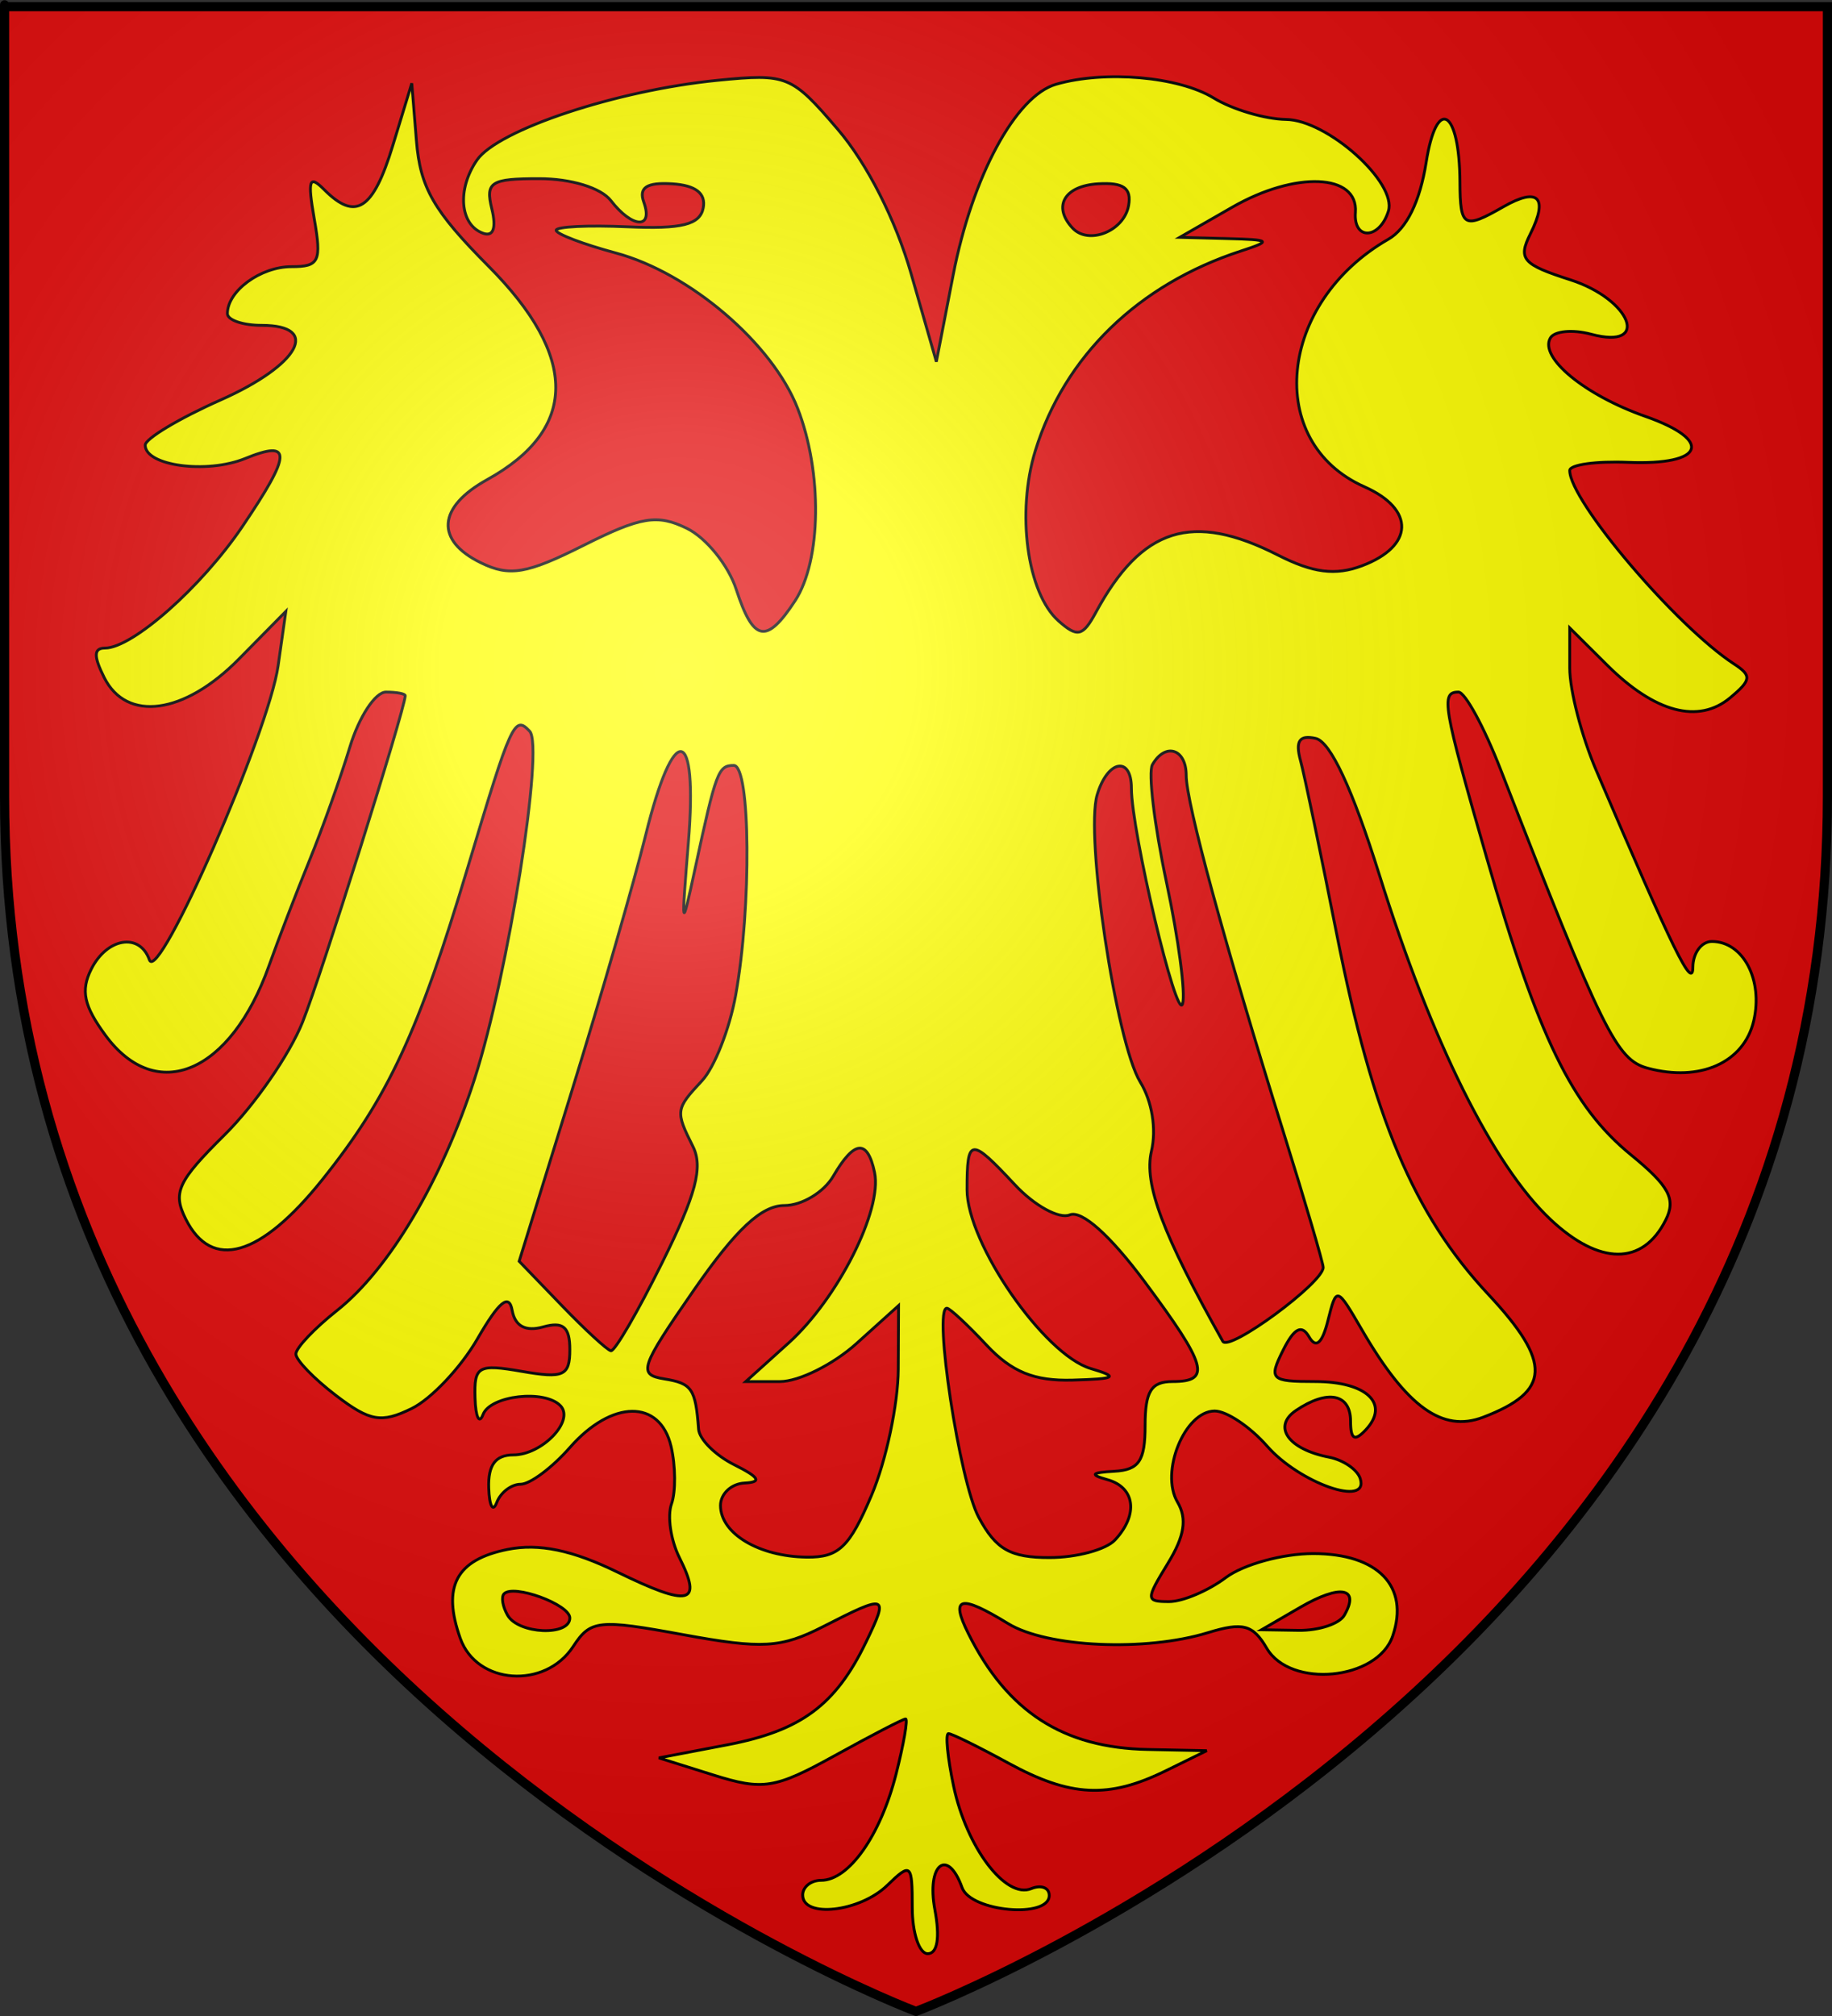 <?xml version="1.0" encoding="UTF-8" standalone="no"?>
<svg
   xmlns:dc="http://purl.org/dc/elements/1.1/"
   xmlns:cc="http://creativecommons.org/ns#"
   xmlns:rdf="http://www.w3.org/1999/02/22-rdf-syntax-ns#"
   xmlns:svg="http://www.w3.org/2000/svg"
   xmlns="http://www.w3.org/2000/svg"
   xmlns:xlink="http://www.w3.org/1999/xlink"
   xmlns:sodipodi="http://sodipodi.sourceforge.net/DTD/sodipodi-0.dtd"
   xmlns:inkscape="http://www.inkscape.org/namespaces/inkscape"
   height="660"
   width="600"
   version="1.0"
   id="svg2"
   sodipodi:version="0.32"
   inkscape:version="0.46"
   sodipodi:docname="Blason_Famille_ be_van_Buyseghem_dit_Buys.svg"
   sodipodi:docbase="D:\Mes documents\Renaud-Notre Lapin"
   inkscape:export-filename="/Users/olivier/Desktop/Blason Rouge/Blason_Vide_3D.png"
   inkscape:export-xdpi="144"
   inkscape:export-ydpi="144"
   inkscape:output_extension="org.inkscape.output.svg.inkscape">
  <rect width="100%" height="100%" fill="#333333" stroke="none"/>
  <sodipodi:namedview
     inkscape:window-height="712"
     inkscape:window-width="1024"
     inkscape:pageshadow="2"
     inkscape:pageopacity="0.0"
     guidetolerance="10.0"
     gridtolerance="10.0"
     objecttolerance="10.0"
     borderopacity="1.0"
     bordercolor="#666666"
     pagecolor="#ffffff"
     id="base"
     showgrid="false"
     height="660px"
     inkscape:zoom="0.44547727"
     inkscape:cx="357.17858"
     inkscape:cy="504.58908"
     inkscape:window-x="0"
     inkscape:window-y="29"
     inkscape:current-layer="layer3" />
  <desc
     id="desc4">Flag of Canton of Valais (Wallis)</desc>
  <defs
     id="defs6">
    <inkscape:perspective
       sodipodi:type="inkscape:persp3d"
       inkscape:vp_x="0 : 330 : 1"
       inkscape:vp_y="0 : 1000 : 0"
       inkscape:vp_z="600 : 330 : 1"
       inkscape:persp3d-origin="300 : 220 : 1"
       id="perspective2491" />
    <linearGradient
       id="linearGradient2893">
      <stop
         style="stop-color:white;stop-opacity:0.314;"
         offset="0"
         id="stop2895" />
      <stop
         id="stop2897"
         offset="0.19"
         style="stop-color:white;stop-opacity:0.251;" />
      <stop
         style="stop-color:#6b6b6b;stop-opacity:0.125;"
         offset="0.6"
         id="stop2901" />
      <stop
         style="stop-color:black;stop-opacity:0.125;"
         offset="1"
         id="stop2899" />
    </linearGradient>
    <linearGradient
       id="linearGradient2885">
      <stop
         id="stop2887"
         offset="0"
         style="stop-color:white;stop-opacity:1;" />
      <stop
         style="stop-color:white;stop-opacity:1;"
         offset="0.229"
         id="stop2891" />
      <stop
         id="stop2889"
         offset="1"
         style="stop-color:black;stop-opacity:1;" />
    </linearGradient>
    <linearGradient
       id="linearGradient2955">
      <stop
         id="stop2867"
         offset="0"
         style="stop-color:#fd0000;stop-opacity:1;" />
      <stop
         style="stop-color:#e77275;stop-opacity:0.659;"
         offset="0.5"
         id="stop2873" />
      <stop
         style="stop-color:black;stop-opacity:0.323;"
         offset="1"
         id="stop2959" />
    </linearGradient>
    <radialGradient
       inkscape:collect="always"
       xlink:href="#linearGradient2955"
       id="radialGradient2961"
       cx="225.524"
       cy="218.901"
       fx="225.524"
       fy="218.901"
       r="300"
       gradientTransform="matrix(-4.167939e-4,2.183,-1.884,-3.599562e-4,615.597,-289.121)"
       gradientUnits="userSpaceOnUse" />
    <polygon
       id="star"
       transform="scale(53,53)"
       points="0,-1 0.588,0.809 -0.951,-0.309 0.951,-0.309 -0.588,0.809 0,-1 " />
    <clipPath
       id="clip">
      <path
         d="M 0,-200 L 0,600 L 300,600 L 300,-200 L 0,-200 z "
         id="path10" />
    </clipPath>
    <radialGradient
       inkscape:collect="always"
       xlink:href="#linearGradient2955"
       id="radialGradient1911"
       gradientUnits="userSpaceOnUse"
       gradientTransform="matrix(-4.167939e-4,2.183,-1.884,-3.599562e-4,615.597,-289.121)"
       cx="225.524"
       cy="218.901"
       fx="225.524"
       fy="218.901"
       r="300" />
    <radialGradient
       inkscape:collect="always"
       xlink:href="#linearGradient2955"
       id="radialGradient2865"
       gradientUnits="userSpaceOnUse"
       gradientTransform="matrix(0,1.749,-1.593,-1.049767e-7,551.788,-191.29)"
       cx="225.524"
       cy="218.901"
       fx="225.524"
       fy="218.901"
       r="300" />
    <radialGradient
       inkscape:collect="always"
       xlink:href="#linearGradient2955"
       id="radialGradient2871"
       gradientUnits="userSpaceOnUse"
       gradientTransform="matrix(0,1.386,-1.323,-5.741131e-8,-158.082,-109.541)"
       cx="225.524"
       cy="218.901"
       fx="225.524"
       fy="218.901"
       r="300" />
    <radialGradient
       inkscape:collect="always"
       xlink:href="#linearGradient2893"
       id="radialGradient3163"
       gradientUnits="userSpaceOnUse"
       gradientTransform="matrix(1.353,0,0,1.349,-77.629,-85.747)"
       cx="221.445"
       cy="226.331"
       fx="221.445"
       fy="226.331"
       r="300" />
    <inkscape:perspective
       id="perspective2500"
       inkscape:persp3d-origin="372.04724 : 350.78739 : 1"
       inkscape:vp_z="744.09448 : 526.18109 : 1"
       inkscape:vp_y="0 : 1000 : 0"
       inkscape:vp_x="0 : 526.18109 : 1"
       sodipodi:type="inkscape:persp3d" />
    <inkscape:perspective
       id="perspective2513"
       inkscape:persp3d-origin="372.04724 : 350.78739 : 1"
       inkscape:vp_z="744.09448 : 526.18109 : 1"
       inkscape:vp_y="0 : 1000 : 0"
       inkscape:vp_x="0 : 526.18109 : 1"
       sodipodi:type="inkscape:persp3d" />
    <inkscape:perspective
       id="perspective2529"
       inkscape:persp3d-origin="372.04724 : 350.78739 : 1"
       inkscape:vp_z="744.09448 : 526.18109 : 1"
       inkscape:vp_y="0 : 1000 : 0"
       inkscape:vp_x="0 : 526.18109 : 1"
       sodipodi:type="inkscape:persp3d" />
    <inkscape:perspective
       id="perspective3339"
       inkscape:persp3d-origin="372.04724 : 350.78739 : 1"
       inkscape:vp_z="744.09448 : 526.18109 : 1"
       inkscape:vp_y="0 : 1000 : 0"
       inkscape:vp_x="0 : 526.18109 : 1"
       sodipodi:type="inkscape:persp3d" />
  </defs>
  <g
     inkscape:groupmode="layer"
     id="layer3"
     inkscape:label="Fond écu"
     style="display:inline">
    <path
       id="path2855"
       style="fill:#e20909;fill-opacity:1;fill-rule:evenodd;stroke:none;stroke-width:1px;stroke-linecap:butt;stroke-linejoin:miter;stroke-opacity:1"
       d="M 300,658.5 C 300,658.5 598.5,546.18 598.5,260.728 C 598.5,-24.723 598.5,2.176 598.5,2.176 L 1.5,2.176 L 1.5,260.728 C 1.5,546.18 300,658.5 300,658.5 z "
       sodipodi:nodetypes="cccccc" />
    <path
       style="opacity:1;fill:#ffff00;fill-opacity:1;fill-rule:evenodd;stroke:#000000;stroke-width:0.928;stroke-linejoin:miter;stroke-miterlimit:4;stroke-dasharray:none;stroke-opacity:1"
       d="M 298.775,624.443 C 298.775,610.069 298.355,609.699 290.572,617.24 C 281.598,625.934 262.887,628.06 262.887,620.385 C 262.887,617.744 265.603,615.583 268.921,615.583 C 278.02,615.583 288.369,600.912 293.482,580.764 C 295.996,570.859 297.392,562.755 296.585,562.755 C 295.778,562.755 285.342,568.156 273.395,574.758 C 253.828,585.57 249.892,586.203 233.728,581.133 L 215.784,575.504 L 238.177,571.225 C 262.368,566.602 273.654,558.245 283.649,537.553 C 291.15,522.024 290.563,521.812 269.645,532.491 C 255.806,539.556 249.665,539.914 223.757,535.163 C 196.007,530.074 193.404,530.352 187.738,539.012 C 178.51,553.117 156.13,551.526 150.752,536.383 C 144.716,519.387 149.376,510.636 166.27,507.243 C 176.446,505.199 187.434,507.466 202.161,514.649 C 225.857,526.205 230.157,525.216 222.531,509.963 C 219.674,504.248 218.499,496.327 219.921,492.361 C 221.342,488.396 221.279,479.92 219.78,473.526 C 216.15,458.042 200.389,458.223 186.625,473.908 C 180.831,480.512 173.581,485.914 170.516,485.914 C 167.451,485.914 163.925,488.616 162.68,491.918 C 161.436,495.219 160.258,493.058 160.063,487.115 C 159.817,479.611 162.283,476.309 168.132,476.309 C 177.493,476.309 188.204,465.192 183.596,460.259 C 178.505,454.81 160.563,456.818 158.194,463.102 C 156.95,466.404 155.772,463.96 155.577,457.671 C 155.254,447.24 156.6,446.476 170.924,448.965 C 184.599,451.341 186.625,450.42 186.625,441.829 C 186.625,434.42 184.452,432.575 177.889,434.412 C 172.13,436.024 168.67,434.17 167.734,428.969 C 166.728,423.377 163.426,426.084 156.393,438.265 C 150.936,447.717 141.221,458.011 134.803,461.142 C 124.869,465.987 121.183,465.347 110.019,456.837 C 102.807,451.339 96.905,445.232 96.905,443.268 C 96.905,441.303 102.985,434.883 110.417,429.001 C 127.456,415.515 144.787,386.318 155.451,353.136 C 166.437,318.951 178.236,244.491 173.475,239.394 C 168.504,234.072 167.449,236.388 153.295,283.661 C 137.008,338.061 127.114,359.308 105.515,386.262 C 85.252,411.548 69.338,416.113 60.823,399.079 C 56.483,390.399 58.164,386.769 73.615,371.465 C 83.399,361.774 94.86,345.2 99.084,334.634 C 105.152,319.457 132.371,232.969 132.714,227.778 C 132.758,227.118 129.922,226.577 126.412,226.577 C 122.902,226.577 117.579,234.682 114.581,244.587 C 111.583,254.492 105.61,271.241 101.306,281.807 C 97.002,292.372 91.067,307.813 88.115,316.121 C 75.605,351.333 51.256,361.694 34.526,338.924 C 27.466,329.316 26.384,324.29 29.872,317.312 C 35.035,306.984 45.764,305.245 48.925,314.224 C 51.829,322.471 87.967,239.949 91.09,217.941 L 93.612,200.163 L 78.223,215.772 C 60.33,233.918 41.456,236.486 34.101,221.775 C 30.615,214.802 30.69,212.17 34.372,212.17 C 43.379,212.17 65.952,192.214 79.36,172.398 C 95.578,148.43 95.764,143.81 80.258,150.122 C 67.732,155.221 47.559,152.509 47.559,145.727 C 47.559,143.622 58.662,136.973 72.232,130.951 C 98.068,119.488 105.212,106.514 85.69,106.514 C 79.522,106.514 74.475,104.785 74.475,102.672 C 74.475,95.264 85.338,87.304 95.447,87.304 C 104.53,87.304 105.353,85.586 102.929,71.696 C 100.683,58.826 101.253,57.141 106.181,62.091 C 116.482,72.437 122.194,68.771 128.631,47.683 L 134.861,27.272 L 136.387,46.113 C 137.631,61.462 142.012,69.073 160.026,87.179 C 189.494,116.797 189.341,140.536 159.576,157.014 C 143.288,166.032 142.466,176.911 157.517,184.253 C 166.896,188.828 172.521,187.874 191.111,178.552 C 209.896,169.133 215.266,168.246 224.943,172.967 C 231.27,176.053 238.556,185.056 241.134,192.973 C 246.726,210.147 251.042,210.981 260.39,196.694 C 269.026,183.493 269.398,154.616 261.202,133.615 C 252.943,112.454 225.909,89.36 201.785,82.856 C 190.98,79.944 182.139,76.581 182.139,75.383 C 182.139,74.185 192.664,73.676 205.527,74.251 C 223.257,75.044 229.252,73.555 230.309,68.094 C 231.24,63.285 227.837,60.653 220.074,60.177 C 211.797,59.67 209.139,61.4 210.852,66.18 C 214.044,75.083 207.12,74.77 200.083,65.692 C 196.825,61.489 187.035,58.489 176.581,58.489 C 160.706,58.489 158.938,59.615 161.076,68.368 C 162.611,74.652 161.577,77.566 158.235,76.374 C 150.589,73.649 149.605,61.967 156.215,52.398 C 163.073,42.469 202.115,29.53 234.979,26.296 C 257.815,24.049 259.221,24.622 274.392,42.353 C 283.994,53.576 293.346,71.977 298.394,89.582 L 306.665,118.424 L 312.176,89.999 C 318.436,57.721 332.65,31.397 345.878,27.587 C 361.929,22.963 386.001,25.057 397.467,32.075 C 403.636,35.85 414.326,39.015 421.223,39.108 C 434.753,39.292 457.623,59.792 454.715,69.131 C 451.816,78.44 443.206,78.758 443.911,69.53 C 444.88,56.828 424.28,55.955 403.599,67.822 L 386.385,77.699 L 402.02,78.112 C 416.237,78.487 416.635,78.856 406.41,82.186 C 372.842,93.118 348.614,116.633 339.091,147.527 C 332.832,167.828 336.402,194.145 346.649,203.25 C 352.851,208.76 354.635,208.366 358.867,200.552 C 373.966,172.67 390.464,167.462 418.527,181.719 C 430.039,187.567 437.372,188.499 446.078,185.221 C 463.105,178.811 463.465,166.726 446.85,159.358 C 414.032,144.805 418.479,99.074 454.731,78.303 C 460.675,74.897 465.065,65.954 467.09,53.12 C 470.534,31.293 478.022,35.742 478.147,59.689 C 478.224,74.439 479.42,75.114 492.353,67.705 C 503.787,61.154 507.202,64.583 501.2,76.589 C 497.097,84.798 498.655,86.584 514.295,91.6 C 534.299,98.017 540.668,114.674 521.107,109.418 C 515.09,107.802 509.082,108.359 507.755,110.657 C 504.074,117.033 519.022,129.353 538.894,136.323 C 561.344,144.197 558.227,152.383 533.169,151.361 C 522.683,150.933 514.104,152.134 514.104,154.029 C 514.104,164.009 548.938,205.005 567.936,217.383 C 573.777,221.19 573.602,222.651 566.606,228.467 C 556.264,237.064 542.007,233.286 526.44,217.824 L 514.104,205.57 L 514.104,218.739 C 514.104,225.981 517.981,240.973 522.719,252.054 C 548.233,311.715 554.394,324.259 554.434,316.625 C 554.458,312.003 557.258,308.221 560.657,308.221 C 570.887,308.221 577.511,320.785 574.362,334.217 C 571.154,347.898 556.783,354.31 539.646,349.705 C 529.411,346.955 524.903,337.803 491.414,251.791 C 486.014,237.923 479.827,226.577 477.663,226.577 C 471.809,226.577 472.538,230.858 486.898,280.8 C 503.833,339.698 514.797,362.266 534.159,378.075 C 546.669,388.291 548.957,392.564 545.557,399.365 C 538.062,414.359 523.858,414.319 507.835,399.258 C 489.011,381.563 468.888,341.073 451.77,286.444 C 442.932,258.237 435.733,242.82 430.898,241.744 C 425.567,240.558 424.184,242.559 425.917,248.948 C 427.238,253.813 432.58,279.405 437.791,305.819 C 449.628,365.832 462.984,397.57 487.403,423.713 C 508.348,446.136 507.961,455.499 485.737,463.978 C 472.431,469.055 460.77,460.669 446.117,435.488 C 437.769,421.141 437.722,421.127 434.922,432.292 C 433.027,439.851 431.009,441.595 428.729,437.646 C 426.332,433.493 423.857,434.772 420.222,442.043 C 415.444,451.599 416.157,452.297 430.69,452.297 C 447.608,452.297 455.271,459.571 447.32,468.083 C 443.654,472.008 442.327,471.258 442.327,465.263 C 442.327,456.261 434.75,454.784 424.421,461.775 C 416.659,467.029 421.922,474.465 435.227,477.044 C 439.957,477.96 444.579,481.129 445.498,484.084 C 448.443,493.554 425.667,485.595 414.984,473.421 C 409.424,467.085 401.695,461.919 397.807,461.939 C 388.015,461.991 379.866,481.948 385.637,491.742 C 388.858,497.208 387.967,502.872 382.476,511.843 C 375.218,523.702 375.24,524.335 382.908,524.335 C 387.35,524.335 395.701,520.798 401.465,516.476 C 407.23,512.154 420.122,508.617 430.114,508.617 C 451.325,508.617 461.682,519.369 456.115,535.609 C 451.15,550.092 422.596,552.844 414.862,539.585 C 410.367,531.88 407.038,531.001 395.626,534.505 C 375.134,540.797 342.92,539.337 330.177,531.538 C 314.404,521.885 311.111,522.72 317.168,534.838 C 329.954,560.414 348.189,572.192 375.864,572.75 L 395.224,573.14 L 381.766,579.737 C 363.022,588.926 350.579,588.305 330.177,577.163 C 320.505,571.88 311.714,567.557 310.642,567.557 C 309.569,567.557 310.319,575.279 312.307,584.717 C 316.545,604.833 329.357,621.75 337.745,618.304 C 340.985,616.973 343.635,617.978 343.635,620.536 C 343.635,628.174 317.925,625.875 315.097,617.984 C 310.35,604.741 303.405,610.35 306.177,625.188 C 307.892,634.366 307.037,639.596 303.822,639.596 C 301.046,639.596 298.775,632.777 298.775,624.444 L 298.775,624.443 z M 186.625,529.697 C 186.625,525.271 168.145,518.506 165.063,521.804 C 164.092,522.845 164.628,526.001 166.254,528.818 C 169.812,534.981 186.625,535.707 186.625,529.697 L 186.625,529.697 z M 440.269,528.818 C 445.492,519.771 438.993,518.572 425.902,526.168 L 413.168,533.555 L 425.24,533.747 C 431.88,533.853 438.643,531.635 440.269,528.818 L 440.269,528.818 z M 285.438,489.516 C 290.198,478.29 294.137,459.729 294.191,448.268 L 294.289,427.43 L 280.487,439.863 C 272.896,446.702 261.638,452.297 255.47,452.297 L 244.255,452.297 L 258.254,439.686 C 274.373,425.166 289.024,396.141 286.433,383.86 C 284.109,372.85 279.801,373.232 272.9,385.061 C 269.819,390.344 262.607,394.666 256.874,394.666 C 249.395,394.666 241.04,402.468 227.3,422.281 C 209.589,447.82 208.858,450.011 217.575,451.43 C 226.632,452.905 227.801,454.622 228.794,467.905 C 229.04,471.207 234.289,476.434 240.457,479.521 C 248.76,483.677 249.634,485.236 243.822,485.524 C 239.504,485.739 235.971,489.049 235.971,492.88 C 235.971,502.049 248.594,509.599 264.228,509.781 C 274.704,509.903 278.218,506.546 285.438,489.516 L 285.438,489.516 z M 365.168,504.164 C 372.91,495.876 371.796,486.967 362.701,484.422 C 356.793,482.77 357.348,482.088 364.944,481.669 C 373.053,481.221 375.037,478.279 375.037,466.704 C 375.037,455.498 377.031,452.297 384.009,452.297 C 396.791,452.297 395.34,447.118 374.831,419.542 C 363.566,404.395 354.282,396.123 350.357,397.735 C 346.88,399.163 338.806,394.735 332.416,387.894 C 317.786,372.232 316.719,372.34 316.719,389.49 C 316.719,407.035 341.906,443.467 357.184,448.022 C 366.572,450.821 365.651,451.414 351.282,451.818 C 338.716,452.171 331.317,449.151 323.041,440.29 C 316.872,433.687 311.054,428.284 310.111,428.284 C 305.631,428.284 314.279,485.086 320.53,496.72 C 326.192,507.258 330.875,509.927 343.705,509.927 C 352.549,509.927 362.207,507.334 365.168,504.164 L 365.168,504.164 z M 216.841,413.417 C 227.957,391.019 230.321,382.1 226.935,375.327 C 221.149,363.753 221.24,363.098 229.908,353.818 C 233.975,349.464 238.934,336.883 240.927,325.861 C 246.168,296.886 245.793,250.59 240.317,250.59 C 235.25,250.59 234.535,252.493 227.686,284.208 C 223.185,305.052 223.105,304.753 225.45,275.803 C 228.575,237.214 220.727,235.867 211.46,273.402 C 207.71,288.59 196.854,326.194 187.337,356.966 L 170.032,412.915 L 183.936,427.346 C 191.583,435.283 198.85,441.976 200.083,442.22 C 201.317,442.463 208.858,429.502 216.841,413.417 L 216.841,413.417 z M 433.355,414.935 C 433.355,413.502 427.559,393.768 420.475,371.081 C 401.051,308.878 388.495,262.853 388.495,253.851 C 388.495,245.136 381.684,242.963 377.435,250.323 C 375.995,252.817 378.059,270.119 382.021,288.77 C 385.984,307.422 388.358,325.372 387.297,328.659 C 385.369,334.63 370.551,272.146 370.551,258.046 C 370.551,247.338 362.7,248.849 359.333,260.206 C 355.372,273.569 365.528,341.298 373.43,354.209 C 377.328,360.578 378.8,369.665 377.105,376.896 C 374.599,387.586 380.803,404.104 400.471,439.109 C 402.478,442.682 433.355,419.984 433.355,414.935 z M 369.619,67.33 C 370.653,61.58 367.961,59.663 359.58,60.181 C 348.565,60.863 344.687,67.619 351.267,74.663 C 356.535,80.302 368.118,75.674 369.619,67.33 z"
       id="path3591"
       inkscape:transform-center-x="40.374026" />
  </g>
  <g
     inkscape:groupmode="layer"
     id="layer4"
     inkscape:label="Meubles"
     sodipodi:insensitive="true" />
  <g
     inkscape:groupmode="layer"
     id="layer2"
     inkscape:label="Reflet final"
     sodipodi:insensitive="true">
    <path
       sodipodi:nodetypes="cccccc"
       d="M 300,658.5 C 300,658.5 598.5,546.18 598.5,260.728 C 598.5,-24.723 598.5,2.176 598.5,2.176 L 1.5,2.176 L 1.5,260.728 C 1.5,546.18 300,658.5 300,658.5 z "
       style="opacity:1;fill:url(#radialGradient3163);fill-opacity:1;fill-rule:evenodd;stroke:none;stroke-width:1px;stroke-linecap:butt;stroke-linejoin:miter;stroke-opacity:1"
       id="path2875"
       inkscape:export-xdpi="144"
       inkscape:export-ydpi="144" />
  </g>
  <g
     inkscape:groupmode="layer"
     id="layer1"
     inkscape:label="Contour final"
     sodipodi:insensitive="true">
    <path
       sodipodi:nodetypes="cccccc"
       d="M 300,658.5 C 300,658.5 1.5,546.18 1.5,260.728 C 1.5,-24.723 1.5,2.176 1.5,2.176 L 598.5,2.176 L 598.5,260.728 C 598.5,546.18 300,658.5 300,658.5 z "
       style="opacity:1;fill:none;fill-opacity:1;fill-rule:evenodd;stroke:#000000;stroke-width:3;stroke-linecap:butt;stroke-linejoin:miter;stroke-miterlimit:4;stroke-dasharray:none;stroke-opacity:1"
       id="path1411"
       inkscape:export-xdpi="144"
       inkscape:export-ydpi="144" />
  </g>
</svg>
